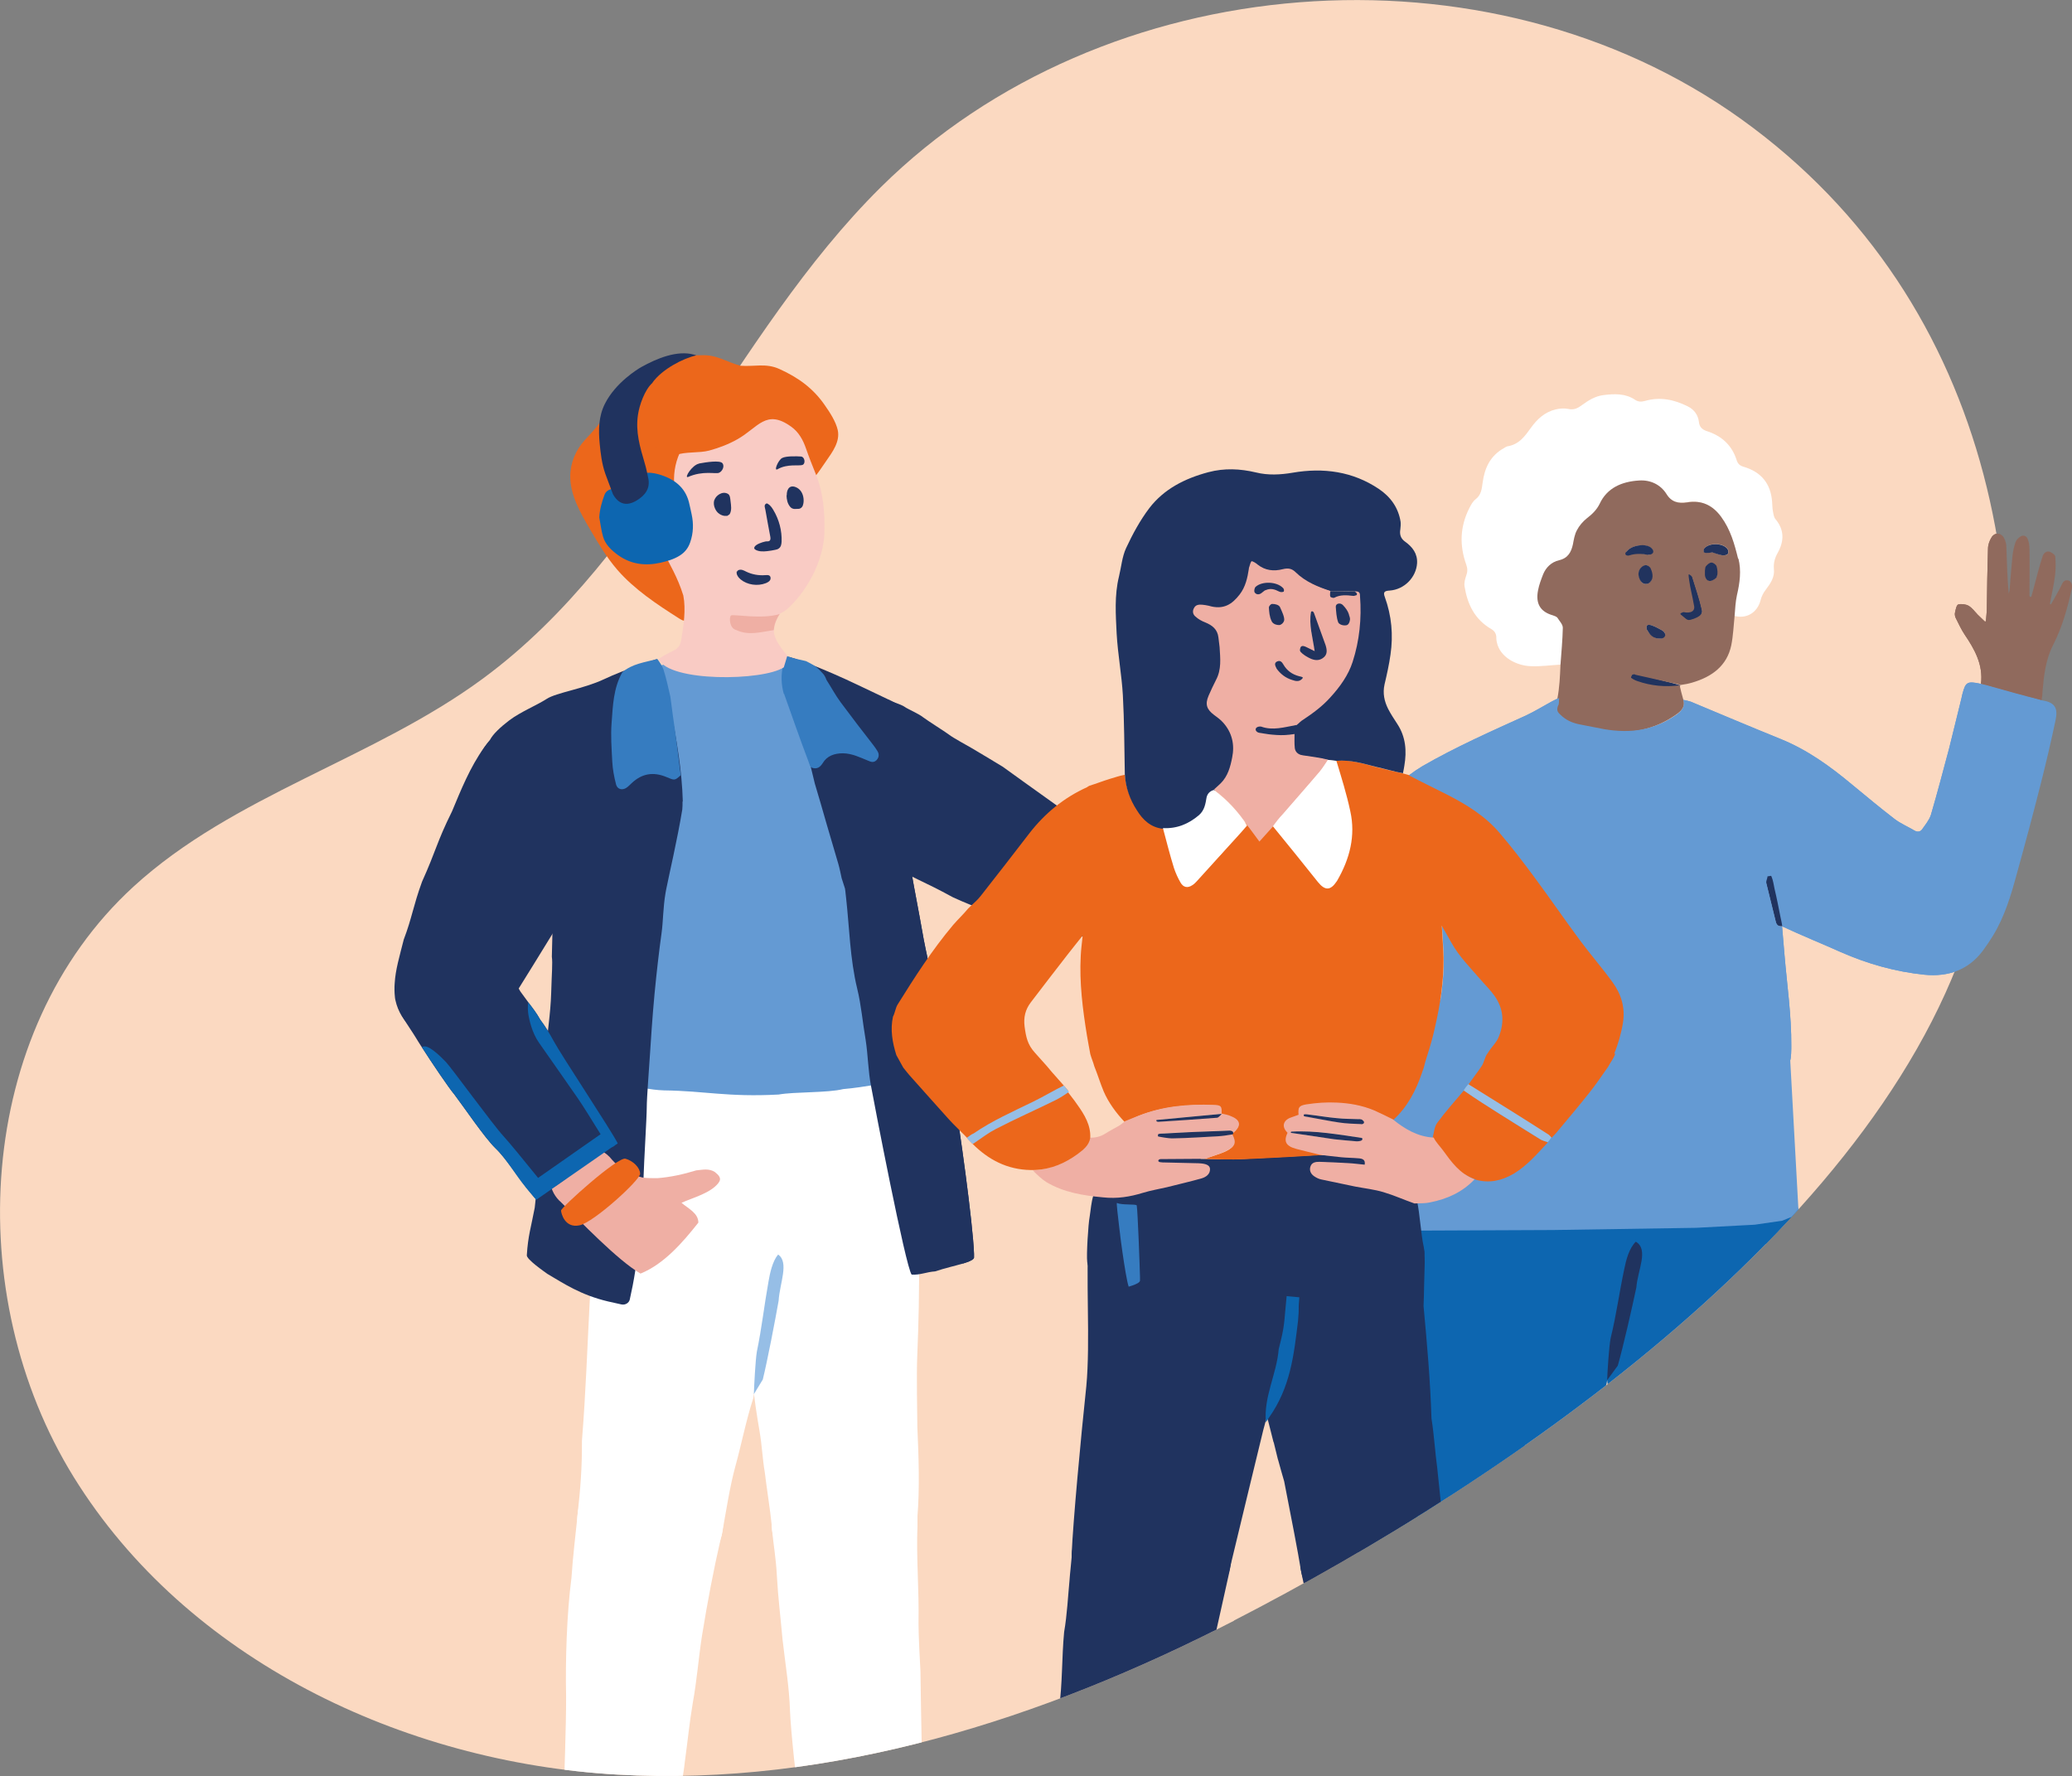 <?xml version="1.0" encoding="UTF-8"?><svg id="a" xmlns="http://www.w3.org/2000/svg" width="159.8" height="136.98" xmlns:xlink="http://www.w3.org/1999/xlink" viewBox="0 0 159.8 136.98"><rect x="0" y="0" width="159.8" height="136.98" fill="#808080" stroke="none"/><defs><style>.c{fill:#367cc0;}.d{fill:#21335e;}.e{fill:#906a5d;}.f{fill:#fff;}.g{fill:#649ad3;}.h{fill:#96bee6;}.i{fill:none;}.j{fill:#ec671b;}.k{fill:#fbd9c1;}.l{fill:#0e66af;}.m{clip-path:url(#b);}.n{fill:#f9cbc4;}.o{fill:#efafa4;}.p{fill:#20335f;}.q{fill:#0d66b0;}</style><clipPath id="b"><path class="i" d="M95.18,125c-14.71,7.57-31.08,12.82-47.6,11.87-16.52-.95-33.18-8.87-41.89-22.94s-7.6-34.36,4.6-45.54c7.73-7.08,18.51-9.83,26.95-16.05,13.15-9.68,19.1-26.42,30.7-37.91,17.15-16.97,46.79-19.3,66.38-5.22,19.66,14.14,24.04,38.61,18.11,60.75-6.43,24.01-36.21,44.2-57.26,55.03h0Z"/></clipPath></defs><path class="k" d="M95.18,125c-14.71,7.57-31.08,12.82-47.6,11.87-16.52-.95-33.18-8.87-41.89-22.94-8.71-14.07-7.6-34.36,4.6-45.54,7.73-7.08,18.51-9.83,26.95-16.05,13.15-9.68,19.1-26.42,30.7-37.91,17.15-16.97,46.79-19.3,66.38-5.22,19.66,14.14,24.04,38.61,18.11,60.75-6.43,24.01-36.21,44.2-57.26,55.03h0Z"/><g class="m"><path class="p" d="M68.02,53.89c.25.05.48.12.71.2.08.03.15.06.23.08.38.13.7.26.83.36.2.15,1.07.52,1.4.79.34.26,1.83,1.2,2.07,1.39s1.37.81,1.75,1.03,2.33,1.4,2.33,1.4c1.25.92,6.77,4.82,7.77,5.62.03.02.06.04.08.06.01,0,.02,0,.03.01h0c1.37.94,2.08,2.59,1.68,4.24-.44,1.82-2.09,3.08-3.97,3.22-.08,0-.16.01-.24,0-.41,0-.8-.05-1.18-.12-1.09-.19-2.13-.61-3.47-1.08-1.67-.79-2.62-1-4.54-1.88-2.41-1.32-3.05-1.43-5.44-2.84-1.66-.85-3.42-1.72-4.9-2.93-.06-.05-.12-.1-.17-.15-.35-.31-.69-.66-.99-1.02,0,0,0-.01-.01-.02-.89-1.21-1.25-2.74-.88-4.28.71-2.91,3.8-4.73,6.91-4.07h0Z"/><path class="j" d="M66.83,58.79s.03,0,.05.01h.02c.18.07.29.25.24.44-.05.21-.27.33-.49.29-.07-.01-.13-.04-.17-.08-.03-.02-.05-.05-.07-.07h0c-.06-.09-.09-.19-.06-.3.05-.21.27-.33.49-.29h-.01Z"/><path class="g" d="M70.31,80.39c.05.53.08,1.07.09,1.52-.02,2.69-1.06,5.16-2.77,7.08-2.2,2.48-5.52,4.06-9.24,4.07-3.4,0-6.47-1.32-8.65-3.44-1.52-1.47-2.61-3.33-3.09-5.4v-.02c-.06-.44-.15-.94-.23-1.44-.17-1.09-.35-2.18-.46-2.71-.26-1.34-.38-3.15-.53-3.96s-.21-2.49-.3-3.78c-.12-1.59-.05-2.29-.15-3.39l-.26-1.67c-.49-.95-.5-1.63-1.29-1.76-.76-.13-1.39-.24-1.96-.34-.16-.03-.3-.05-.4-.07-.04-.01-.07-.02-.1-.02h-.02c-2.29-.55-3.98-2.5-3.98-4.81,0-1.28.51-2.44,1.35-3.33h0s1.2-1.03,1.81-1.43c.71-.46,2.68-1.49,3.43-1.84.43-.2,8.36-2.6,8.45-2.66,0,0,10.72.43,11.88,1.01,1.25.61,4.17,1.92,5.31,2.78.04.03.07.05.11.08,1.29.93,2.12,2.39,2.12,4.04,0,1.75-.93,3.29-2.36,4.22-.75.48-1.04.8-.83,1.97.13.72.11,1.58.19,1.89.22.85.49,2.97.68,3.64s.64,4.38.68,5.02.15,2.33.34,3.33c.07.37.12.89.16,1.44v.02l.02-.04Z"/><ellipse class="i" cx="58.35" cy="81.8" rx=".41" ry=".39"/><path class="f" d="M70.95,95.68c0,.57-.46,1.05-1.06,1.13-.25.03-.59.07-1.12.11-.69.05-1.52-.09-2.41-.03-.73.05-1.92-.21-2.74-.16-1.42.1-2.57.04-4.1.13-.71.04-2.07-.04-2.77,0-1.1.06-2.35.09-3.37.13-1.36.06-2.28-.05-3.34-.03-1.62.03-2.59-.1-3-.21-.51-.14-1.12-.7-1.08-1.38.3-4.74.24-11.51.28-12.33.94,0,2.72.99,4.98,1.06,3.17.04,4.87.53,8.83.32,1.22-.22,3.77-.12,4.98-.42,1.66-.14,3.4-.53,5.21-.74.23,1.27.39,2.72.53,4,.14.7.12,2.58.15,4.04,0,1.45.05,2.62.02,4.38h0Z"/><path class="f" d="M70.74,104.65c-.06,1.34,0,4.44.01,5.45.1,2.19.19,4.72,0,6.95,0,.08,0,.16-.01.25v.3c-.16,2.77-2.61,4.98-5.61,4.99-2.87,0-5.24-2-5.59-4.6v-.05c-.01-.09-.02-.19-.03-.3v-.07c-.09-.96-.42-3.07-.52-3.97-.19-1.1-.22-2.12-.41-3.21-.14-.83-.48-2.83-.49-3.67,0,0-.26-2.47-.35-3.02-.09-.56-.46-2.91-.58-3.55-.14-.77-.27-2.74-.27-2.74h0c-.11-.5-.16-1.02-.14-1.55.12-3.66,3.37-6.54,7.27-6.43,3.89.11,6.96,3.14,6.87,6.78v.04c0,3.98-.03,5.33-.15,8.4h0Z"/><ellipse class="i" cx="63.79" cy="96.05" rx=".41" ry=".39"/><path class="f" d="M71.17,140.02c.01.64-.38.9-.71,1.03-.66.21-1.4.17-2.11.25-.94.09-1.87.22-2.76.43-.56.17-1.03.17-1.63.09-.19-.04-.42-.04-.61-.09-.43.04-.86.06-1.17,0-.07,0-.12-.06-.14-.11-.32-.76-.23-1.58-.36-2.38-.23-1.4-.7-5.84-.75-7.25-.06-1.88-.35-3.54-.58-5.56-.14-1.62-.34-3.17-.43-4.83-.09-1.62-.25-2.25-.38-3.65v-.05c-.01-.09-.02-.19-.03-.3v-.19c-.04-2.31,1.46-4.42,3.81-5.12,3.88-1.15,7.45,1.55,7.44,5.02v.3c-.1,2.71.13,4.84.08,7.63,0,.83.1,2.84.15,3.68.04,3.33.14,7.71.21,11.1h-.03Z"/><ellipse class="f" cx="65.1" cy="117.29" rx=".41" ry=".39"/><path class="f" d="M60.01,96.76h.02s-.73,4.05-1.39,7.61c-.24,1.33-.54,3.46-.54,3.46-.56,1.71-.91,3.55-1.39,5.28-.43,1.58-.72,3.51-.99,4.99-.03.19-.08.38-.13.56-.64,2.25-2.83,3.9-5.44,3.9-3.11,0-5.63-2.36-5.63-5.27,0-.18,0-.36.03-.54.2-1.78.35-3.56.33-5.61.3-3.75.41-7.11.6-10.75l.29-3.86.15-1.11c.35-3.39,3.38-6.02,7.05-6.02,3.91,0,7.07,2.97,7.07,6.63,0,.24-.01.48-.04.72h.01Z"/><ellipse class="i" cx="52.98" cy="96.05" rx=".41" ry=".39"/><path class="h" d="M58.14,107.54c.02-.66.12-2.62.23-3.28.38-1.83.57-3.59.9-5.42.11-.65.31-1.57.74-2.08.87.6.12,2.22.04,3.57-.28,1.57-.85,4.55-1.22,6.07l-.69,1.13h0Z"/><path class="f" d="M55.78,117.28c0,.27-.02.54-.06.81-.03.19-.07.38-.13.57-.59,2.56-1.02,4.88-1.45,7.5-.27,1.75-.39,3.43-.71,5.18-.27,1.62-.39,2.93-.62,4.6-.09.92-.48,2.98-.66,3.89-.09.48-.14,1.33-.37,1.77-.23.35-1.15.26-1.53.35-1.73.18-3.32-.25-5-.2-.47-.09-1.45-.16-1.68-.6-.19-.44-.05-1.48-.1-1.96.04-2.46.2-5.91.19-8.36-.06-2.76.05-6.35.41-9.1.12-1.77.32-3.36.48-4.93.27-2.66,2.66-4.75,5.58-4.76,3.11,0,5.64,2.34,5.65,5.26v-.02Z"/><ellipse class="i" cx="50.16" cy="117.32" rx=".41" ry=".39"/><path class="p" d="M52.64,61.82c0,.21,0,.42-.02.62h0c-.39,2.37-1.03,5.07-1.24,6.15-.02.11-.04.2-.05.27-.2,1.18-.18,2.2-.31,3.12-.19,1.37-.38,3-.54,4.68-.17,1.8-.3,3.84-.34,4.49-.07,1.13-.26,3.52-.26,4.27s-.21,4.1-.25,5.45c-.05,1.88-.43,5.04-.43,5.04,0,1.11-.33,3.01-.63,4.32-.06.27-.35.44-.64.38l-1.03-.23c-2.12-.5-3.43-1.39-4.69-2.13-.23-.17-1.63-1.13-1.58-1.44.09-1.49.33-2.17.61-3.66l.22-2.07s.16-3.18.16-4.61c0-1.5.44-3.98.5-5.36s.34-2.81.39-4.56c.04-1.49.12-2.25.05-2.76,0-.1.05-1.97.05-2.07l.22-2.07s-.17-1.77-.17-2.07c0-.9.33-1.73-.36-1.73h0c-3.19,0-5.77-2.41-5.78-5.4,0-.24.02-.47.05-.69,0-.08.02-.15.03-.22.16-.93.58-1.77,1.19-2.47.2-.42.8-.99,1.5-1.52.85-.64,2.14-1.17,2.88-1.65s2.85-.77,4.43-1.52c1.58-.75,4.05-1.54,4.05-1.54l.17.31.04.11c.32,1.1-.05.96.32,2.02.19.48.38,1.01.57,1.49.43,2.36.85,4.68.91,7.05h-.02Z"/><path class="o" d="M55.41,91.24c-.61.79-1.96,1.13-2.85,1.53.51.44,1.3.79,1.3,1.53-1.18,1.49-2.63,3.19-4.46,3.93-1.78-1.03-4.66-4.06-6.18-5.55-.04-.03-.07-.06-.1-.09-.43-.44-.7-1.03-.7-1.68,0-1.37,1.19-2.48,2.65-2.48.89,0,1.67.41,2.15,1.04l.05.05c.75.86,2.16,1.3,2.35,1.31.33.04.7.04,1.08.04,1.03-.08,2.01-.3,2.99-.6.47-.04.98-.18,1.45.13.27.22.56.48.27.83h0Z"/><path class="j" d="M42.68,60.35v.07c0,.18-.14.35-.34.38-.22.04-.43-.1-.47-.31,0-.06,0-.13,0-.18,0-.03.03-.06.04-.09h0c.06-.09.16-.15.27-.17.22-.04.43.1.47.31h.02Z"/><path class="q" d="M69.91,54.69s-.05-.03-.08-.05c.04.02.06.03.07.04,0,0,0,.01,0,.01h.01Z"/><path class="p" d="M48.04,60.95c-.02.23-.06.46-.12.68-.02.08-.04.15-.06.22-.09.37-.19.69-.27.81-.13.2-.42,1.06-.65,1.41-.24.35-1.04,1.86-1.21,2.11s-.68,1.38-.86,1.76c-.18.38-1.18,2.34-1.18,2.34-.81,1.28-4.23,6.91-4.95,7.94,0,.03-.04.06-.06.08v.03h0c-.82,1.4-2.47,2.27-4.27,2.11-1.98-.18-3.53-1.55-3.91-3.28-.02-.07-.03-.15-.04-.22-.04-.38-.05-.75-.02-1.11.06-1.04.37-2.06.7-3.37.63-1.65.72-2.57,1.41-4.46,1.09-2.41,1.12-3.02,2.31-5.42.69-1.65,1.38-3.39,2.48-4.93.05-.06.09-.12.14-.18.28-.37.61-.72.95-1.05,0,0,0,0,.02-.01,1.16-.98,2.74-1.52,4.42-1.37,3.17.28,5.49,2.92,5.19,5.9h-.02Z"/><path class="p" d="M75.12,97s-.02.07-.06.1c-.12.13-.42.24-.81.36-.58.17-1.38.35-2.13.6-.65.04-1.15.29-1.81.25-.47-.61-2.9-13.26-3.13-14.53-.23-1.18-.23-2.36-.42-3.59-.23-1.32-.33-2.63-.65-3.94-.56-2.31-.6-4.71-.86-7.03-.01-.09-.02-.17-.03-.26-.01-.14-.03-.28-.05-.42,0,0-.1-.3-.26-.81-.08-.36-.15-.73-.25-1.08-.3-1.03-.61-2.07-.91-3.1-.3-1.05-.6-2.09-.91-3.12-.33-1.44-.73-2.87-1.17-4.27-.1-.36-.22-.71-.33-1.07-.09-.26-.14-.53-.23-.75-.4-1.14-.54-2.35-.35-3.41l.03-.12.04-.15c1.12.31,2.37.85,3.47,1.32,1.02.43,3.15,1.47,4.09,1.91.32.14.79.39,1.13.58.12.06.22.12.29.15.01.01.03.02.04.02.03.02.05.03.08.05,1.28.78,2.22,2.04,2.51,3.57.05.23.07.46.09.69v.22c.02,1.84-.97,3.53-2.56,4.52-.16.1.12.59,0,1.38h0l.31,2.13c.29,1.67.51,2.7.96,5.25,0,.04.3,1.47.31,1.51.51,3.44,1.26,6.27,2.01,10.42.4,2.26,1.48,9.95,1.56,12.32v.3Z"/><path class="p" d="M75.12,97s-.02.07-.06.1c-.12.13-.42.24-.81.36-.26-.69-.44-2.32-.63-3.75-.23-1.75-.85-7.67-1.53-11.16-.68-3.51-1.88-8.87-2.01-9.89-.17-1.38-.96-4.8-.85-5.83.1-.93.33-1.56.74-1.75h0l.31,2.13c.29,1.67.51,2.7.96,5.25,0,.04.3,1.47.31,1.51.51,3.44,1.26,6.27,2.01,10.42.4,2.26,1.48,9.95,1.56,12.32v.3h0Z"/><path class="p" d="M42.67,80.23c-.3-.56-.63-1.09-1-1.58-.29-.52-.57-.88-.93-1.35h0c-.18-.24-.37-.5-.6-.82-.24-.44-1.09-1.76-1.28-2.03-.03-.04-.04-.08-.07-.12,0-.01,0-.02-.02-.04-.14-.23-.29-.45-.47-.65-.79-.91-1.97-1.48-3.31-1.52-2.42-.04-4.42,1.73-4.52,3.98v.08c0,.26,0,.52.06.77.02.08.03.17.06.25,0,.02,0,.04,0,.06,0,.05.03.1.04.15,0,0,0,.02,0,.04.09.32.24.64.41.96.35.61.78,1.2,1.09,1.72.06.1.16.27.3.48.03.04.06.09.09.14.72,1.13,2.11,3.19,2.51,3.65.68.89,2.34,3.35,3.17,4.15.82.76,2.07,2.71,2.8,3.55.1.11.19.22.28.33.16-.16.35-.3.59-.42.03-.02.05-.03.08-.05h0s.08-.04.13-.05c.92-.45,1.65-1.08,2.46-1.69.9-.67,1.87-1.23,2.76-1.91.1-.08.2-.14.31-.2-.62-1.18-4.32-6.73-4.96-7.91v.03Z"/><ellipse class="i" cx="34.89" cy="76.28" rx=".5" ry=".47"/><ellipse class="i" cx="82.54" cy="68.09" rx=".5" ry=".47"/><path class="c" d="M50.7,50.83c.2.28.39.55.48.84.21.66.35,1.34.52,2.06.12.95.25,1.87.38,2.77.15,1.1.29,2.21.42,3.29-.47.44-.48.4-1.11.14-1.01-.42-1.88-.27-2.67.47-.1.09-.2.2-.3.28-.36.32-.8.24-.91-.19-.15-.58-.26-1.17-.29-1.75-.05-1.01-.13-1.99-.05-3,.1-1.31.13-2.64.82-3.88.75-.67,1.77-.78,2.7-1.03h.01Z"/><path class="c" d="M60.45,53.52c-.21-.75-.23-1.49-.04-2.26.05-.23.14-.44.23-.68.68.26,1.16.31,1.52.41.92.45.96.61,1.33.99.08.09.18.26.25.46.38.59.69,1.18,1.09,1.72.83,1.12,1.69,2.24,2.54,3.33.11.14.22.31.32.47.13.24.1.47-.1.68-.2.19-.4.14-.64.03-.62-.25-1.23-.56-1.94-.57-.66,0-1.23.2-1.56.76-.19.29-.42.52-.9.33-.12-.18-.15-.35-.22-.52-.65-1.71-1.25-3.45-1.86-5.16h-.02Z"/><path class="q" d="M47.65,88.2c-.54-1.07-4.34-6.77-4.98-7.96-.3-.56-.63-1.09-1-1.58-.29-.52-.57-.88-.93-1.35-.05.26-.03.73.02,1,.07.36.26,1.34.82,2.13.56.8,2.3,3.28,2.97,4.25.44.63,1.15,1.8,1.77,2.79l-4.82,3.37c-1.1-1.36-2.26-2.78-2.67-3.22-.81-.87-4.03-5.3-4.44-5.72-.4-.41-1.44-1.48-1.85-1.14.72,1.13,2.11,3.19,2.51,3.65.68.89,2.34,3.35,3.17,4.15.77.72,1.58,2.1,2.29,2.96h0l.02.03s.07.08.1.12h0l.72.86.55-.38h0l5.11-3.55h0c.1-.08.21-.14.33-.2.09-.08.19-.15.29-.21,0,0,0-.01-.01-.02l.03.02Z"/><path class="j" d="M44.69,94.51c1.11-.23,4.69-3.51,4.68-3.98s-.53-.99-1.13-1.16-4.98,3.77-4.97,4,.3,1.37,1.41,1.14h0Z"/><ellipse class="j" cx="124.19" cy="80.93" rx=".49" ry=".39"/><path class="q" d="M138.94,94.67c0,.56-.45,1.06-1.15,1.14-.29.03-.7.07-1.32.11-.81.05-1.79-.09-2.83-.03-.86.05-2.26-.21-3.23-.16-1.67.09-3.03.04-4.83.13-.83.04-2.44-.04-3.27,0-1.29.06-2.76.09-3.97.13-1.6.06-2.68-.05-3.93-.03-1.9.03-3.05-.1-3.53-.21-.6-.14-1.32-.69-1.27-1.37.35-4.7,2.92-15.99,2.96-16.46.89,0,2.57.56,4.72.6,3,.02,4.45.21,8.2.09,1.15-.12,3.57-.07,4.72-.24,1.57-.08,2.31-.76,4.02-.88.22.72,2.16,8,2.32,9.26.17.7.67,2.02.92,3.45.22,1.42,1.49,2.71,1.46,4.46h0Z"/><path class="q" d="M138.78,103.58c-.07,1.33,0,4.4,0,5.4.12,2.17.22,4.68,0,6.9,0,.08,0,.16,0,.24v.29c-.19,2.75-3.07,4.94-6.61,4.94s-6.18-1.99-6.59-4.56v-.05c0-.09-.02-.19-.04-.29v-.07c-.11-.95-.5-3.04-.61-3.93-.22-1.09-.26-2.1-.48-3.18-.17-.83-.57-2.81-.57-3.63,0,0-.31-2.44-.41-2.99-.1-.55-.54-2.88-.68-3.52-.17-.76-.32-2.72-.32-2.72h0c-.13-.49-.19-1.01-.17-1.54.14-3.63,3.97-6.48,8.57-6.38,4.58.11,8.2,3.12,8.09,6.73v.04c0,3.95-.04,5.28-.17,8.32h0Z"/><path class="i" d="M130.17,94.89c-.11.19,0,.42.24.51.24.09.53,0,.65-.19.11-.19,0-.42-.24-.51-.24-.09-.53,0-.65.19Z"/><path class="q" d="M137.57,139.49c-.06.63-.44.89-.82,1.03-.77.22-5.13-.37-5.97-.4-1.1-.06-3.17-.02-3.88-.08-.22-.04-1.81-.22-2.02-.3-.51-.03-4.03-.22-4.36-.35-.07-.03-.12-.08-.12-.14-.11-.81.26-1.57.38-2.37.2-1.4,1.15-5.76,1.55-7.11.56-1.81.78-3.47,1.19-5.46.38-1.58.67-3.11,1.12-4.73.44-1.57.76-2.3.9-3.68v-.05c0-.09.02-.19.03-.29v-.07s0-.08.02-.12c.45-2.27,2.64-4.09,5.52-4.4,4.75-.5,7.74-1.3,7.78,2.14v.29c-.08,2.69-.28,13.29-.35,14.12-.46,3.28-.66,8.61-.99,11.97h.02Z"/><path class="i" d="M131.7,115.95c-.11.19,0,.42.23.51.24.09.53,0,.65-.18.11-.19,0-.42-.23-.51-.24-.09-.53,0-.65.18Z"/><path class="q" d="M126.15,95.76h.02s-.86,4.02-1.64,7.55c-.28,1.31-.63,3.43-.63,3.43-.66,1.7-1.07,3.52-1.63,5.23-.51,1.57-.85,3.48-1.16,4.94-.03.18-.09.37-.15.56-.76,2.23-3.33,3.87-6.4,3.87-3.66,0-6.63-2.34-6.63-5.23,0-.18-2.55-.41-2.53-.58.23-1.77-.02-3.56.39-5.56,1.14-3.62,3.79-15.54,3.79-15.54.42-3.36,3.98-5.97,8.31-5.97,4.6,0,8.33,2.94,8.33,6.57,0,.24,0,.48-.05.71l-.02.02Z"/><path class="q" d="M117.43,94.89c-.11.19,0,.42.23.51.24.09.53,0,.65-.19.11-.19,0-.42-.23-.51-.24-.09-.53,0-.65.19Z"/><path class="p" d="M123.95,106.45c.02-.65.14-2.6.27-3.25.45-1.82.67-3.56,1.06-5.37.13-.65.36-1.55.88-2.06,1.02.6.14,2.2.04,3.54-.33,1.56-1,4.51-1.43,6.02l-.82,1.12Z"/><path class="q" d="M121.15,115.72c.03.27.03.54,0,.8-.02.19-.05.38-.1.57-.46,2.57-.75,4.9-1.01,7.52-.16,1.75-.14,3.42-.36,5.17-.17,1.62-.19,2.93-.3,4.59-.02.92-.29,2.98-.42,3.89-.06.48-.04,1.32-.27,1.77-.24.36-1.33.34-1.76.45-2.02.3-3.92-.02-5.89.14-.56-.05-5.62,0-6.02-.36-.34-.38-1.01-5.8-1.1-6.27-.13-2.43,0-6.21.22-8.63.19-2.73.6-6.57,1.2-9.28.25-1.75.11-1.82.16-3.39.08-2.65,5.11-1.57,8.53-1.78,3.65-.22,6.84,1.93,7.13,4.81h-.01Z"/><ellipse class="i" cx="114.55" cy="116.14" rx=".49" ry=".39"/><ellipse class="i" cx="98.64" cy="75.45" rx=".59" ry=".47"/><ellipse class="i" cx="141.2" cy="74.06" rx=".59" ry=".47"/><polygon class="g" points="138.07 81.79 138.72 93.63 137.46 94.15 135.33 94.46 130.81 94.7 119.79 94.87 108.25 94.92 107.05 94.51 107.1 80.56 108.85 77.03 113.94 77.33 131.56 76.36 138.07 81.79"/><path class="g" d="M124.49,81.29c.31-.78.55-1.6.68-2.42.18-1.15-.13-2.19-.81-3.12-.79-1.09-1.68-2.11-2.49-3.2-1.2-1.62-2.34-3.28-3.54-4.9-.85-1.15-1.73-2.3-2.67-3.4-1.09-1.29-2.54-2.19-4.07-2.97-.96-.49-1.95-.96-2.93-1.48.33-.25.68-.49,1.03-.7,2.56-1.48,5.3-2.69,8.01-3.92.66-.31,1.29-.7,1.93-1.05.13-.06.46-.25.61-.29,0,.18,0,.53-.07.57-.13.35-.07.49.18.72.42.41.88.62,1.47.74.63.12,1.27.25,1.9.37,2.06.35,3.89.08,5.58-1.11.42-.29.68-.64.53-1.15.2.04.39.08.57.14,2.3.96,4.59,1.93,6.91,2.87,2.08.84,3.83,2.11,5.51,3.51,1.09.9,2.17,1.8,3.3,2.67.46.35,1.03.59,1.55.9.22.12.42.08.55-.08.26-.37.57-.74.7-1.15.5-1.7.94-3.4,1.4-5.11.33-1.29.63-2.6.96-3.9.02-.1.04-.21.07-.31.24-.92.37-1,1.4-.78.22.04.37.08.53.12,1.38.37,2.78.74,4.16,1.13.04.02.07.04.11.04,1.01.16,1.16.68.98,1.52-.35,1.66-.74,3.32-1.16,4.98-.59,2.32-1.2,4.61-1.84,6.91-.44,1.62-.92,3.24-1.82,4.72-.24.39-.5.78-.79,1.17-1.09,1.46-2.63,2.03-4.49,1.85-2.25-.23-4.4-.84-6.45-1.74-1.47-.66-3.04-1.29-4.53-1.99-.02-.25-.09-.49-.13-.7-.15-.76-.28-1.44-.46-2.19-.07-.33-.11-.66-.24-.96-.02-.08-.11-.04-.2-.02s-.11-.02-.11.06c-.02.16-.11.31-.09.45.24,1,.5,2.01.74,3.01.07.25.2.37.48.35.07.7.11,1.44.18,2.13.2,2.38.55,4.74.53,7.12,0,.18,0,.93-.1,1.13-4.53-.02-9.09-.56-13.55-.56v.02Z"/><path class="f" d="M120.36,51.26c-.77.04-1.55.16-2.32.12-1.07-.04-2.36-.68-2.6-1.85-.02-.1-.04-.21-.04-.31.02-.29-.11-.53-.35-.68-1.33-.76-1.88-1.95-2.1-3.32-.04-.27.04-.57.13-.82.11-.31.11-.55,0-.86-.53-1.48-.48-2.93.24-4.35.13-.25.26-.51.48-.68.46-.35.48-.84.55-1.31.15-1.09.57-2.05,1.66-2.65.07-.04.15-.1.22-.12.94-.14,1.38-.8,1.86-1.46.46-.64,1.05-1.19,1.88-1.39.31-.08.68-.1.98-.04.44.1.74-.06,1.05-.29.5-.37,1.03-.7,1.68-.78.83-.1,1.68-.14,2.43.37.24.16.48.16.77.08,1.16-.33,2.25-.1,3.3.43.5.25.79.68.85,1.21.04.35.22.55.57.68,1.2.37,1.99,1.13,2.34,2.26.09.27.24.41.5.49,1.42.41,2.12,1.33,2.23,2.69.02.27.02.53.07.78.04.21.07.45.2.59.68.82.66,1.68.18,2.56-.24.41-.35.82-.31,1.27.07.62-.24,1.09-.61,1.58-.2.25-.35.55-.42.84-.24.94-1.09,1.48-2.06,1.19.02-.55.07-1.09.18-1.58.22-.94.35-1.89.11-2.83-.28-1.13-.61-2.26-1.31-3.24-.63-.86-1.47-1.29-2.63-1.11-.66.12-1.2-.02-1.58-.64-.46-.74-1.4-.76-2.28-.7-1.33.08-1.58.76-2.14,2.01-.22.47-.83.53-1.25.84-.33.25.7.29.53.64-.18.33-.46.96-.53,1.33-.13.59-1.71,1.31-2.43,1.48-.59.14-.92.23-1.14.76-.18.39.48.66.42,1.07-.22,1.11-.39.74.48,1,.13.04.96.53,1.03.64.18.25.15,1.23.13,1.5.02.98-.9,1.64-.96,2.58v.02Z"/><path class="e" d="M157.42,53.99c-1.4-.35-2.78-.74-4.16-1.13-.15-.04-.31-.08-.48-.12.18-1.46-.48-2.65-1.27-3.81-.26-.39-.46-.84-.68-1.27-.07-.14-.09-.33-.04-.47.04-.21.11-.53.24-.57.24-.06.57-.02.79.1.28.16.48.45.7.68.18.16.35.35.53.51.04.04.09.04.11-.02.02-.33.07-.64.07-.96.02-1.54.04-3.06.09-4.59,0-.31.11-.64.28-.9.24-.39.7-.37.94.02.13.23.2.49.2.76.04,1.19.07,2.38.18,3.57.02-.1.07-.23.07-.33.07-.86.13-1.72.22-2.6.04-.33.11-.68.22-1,.04-.16.18-.33.33-.43.24-.21.53-.12.63.16.09.23.13.49.13.74.02,1.21,0,2.44,0,3.65.04.06.09.08.15.02.18-.62.33-1.25.5-1.87.11-.41.24-.84.37-1.25.09-.23.28-.39.53-.33.18.06.44.25.44.39.04.47.04.98-.02,1.46-.09.72-.26,1.44-.39,2.15,0,.06.04.08.09.04.26-.47.55-.94.79-1.44.11-.23.2-.43.5-.39.24.04.37.31.31.62-.33,1.48-.72,2.93-1.42,4.31-.61,1.17-.74,2.42-.85,3.69,0,.21-.04.43-.07.64l-.03-.03Z"/><path class="g" d="M124.49,81.27c4.49-.02,11.99,0,13.04,0,.59,0,.54.17.54.52,0,.33-.28.49-.85.49h-13.21c.13-.33.33-.66.48-1h0Z"/><path class="d" d="M137.42,71.44c-.31.02-.42-.12-.48-.37-.24-1-.5-2.01-.74-3.01-.04-.14-.04-.33,0-.47.02-.1.11-.23.18-.25.09-.02.26.06.28.14.13.31.24.64.31.96.18.76.33,1.54.48,2.3.04.21.04.43.07.68,0,0-.07.02-.09.02h0Z"/><path class="p" d="M129.55,52.93c-1.14.14-2.21.04-3.26-.33-.18-.06-.33-.14-.48-.25-.07-.04-.09-.16-.07-.23s.13-.12.2-.14c.09-.02.2-.02.28,0,.74.18,1.49.39,2.25.57.39.1.72.18,1.14.31-.04.02-.04.04-.07.06h.01Z"/><path class="d" d="M129.79,47.08c.55.12.77-.02.66-.53-.13-.64-.24-1.29-.33-1.95-.02-.1-.02-.29.15-.35.09-.04.24.14.26.25.26.84.55,1.66.74,2.52.09.37-.22.7-.61.82-.37.12-.72.04-1.01-.21-.31-.25-.33-.55.13-.55h0Z"/><path class="e" d="M134.05,43.1c-.28-1.15-.59-2.26-1.31-3.24-.63-.86-1.47-1.31-2.63-1.11-.66.1-1.2-.02-1.58-.64-.46-.74-1.25-1.11-2.12-1.05-1.33.08-2.47.57-3.04,1.8-.22.45-.57.8-.98,1.11-.31.25-.59.57-.77.92-.18.33-.24.72-.31,1.09-.13.59-.37,1.07-1.07,1.23-.59.14-1.01.55-1.23,1.09-.15.39-.31.8-.39,1.23-.22,1.11.26,1.68,1.14,1.93.13.04.28.1.35.18.15.25.42.51.42.78-.02.94-.11,1.89-.18,2.85-.04.92-.07,1.72-.24,2.62-.02.18-.07.39-.11.53-.13.33,0,.57.24.82.44.41.96.64,1.53.76.63.12,1.27.21,1.9.31,2.06.35,3.94-.02,5.62-1.21.42-.29.7-.62.53-1.15-.11-.37-.2-.74-.28-1.09-1.12.14-2.21.04-3.26-.33-.18-.06-.33-.14-.48-.25-.04-.04.04-.14.07-.21.02-.06,0-.04.09-.06.09-.04.11.02.2.04.77.18,1.44.31,2.19.49.39.1.83.16,1.27.29.31-.04.61-.1.88-.18,1.55-.45,2.69-1.31,3.02-2.87.15-.74.18-1.52.26-2.3.04-.53.07-1.07.18-1.58.22-.94.35-1.89.11-2.83l-.02.03ZM127.34,40.15h0ZM125.67,42.76c-.07.02-.13.02-.22,0,.02-.08-.04-.12,0-.21.33-.47,1.33-.64,1.82-.33.28.18.26.41-.09.57-.55-.08-1.01-.25-1.51-.04h0ZM126.53,44.76c-.15-.29-.2-.59-.02-.88.09-.12.28-.27.44-.29.13-.02.2.23.26.35.15.39.33.7-.02,1.03-.35.14-.55.04-.66-.21h0ZM128.15,49.26c-.59.02-.9-.29-1.14-.7-.04-.08-.04-.27.02-.33.04-.06.24-.04.35,0,.28.1.55.25.81.39.33.21.31.45-.04.64h0ZM130.57,47.74c-.37.14-.42.1-.7-.14-.28-.25-.42-.25-.04-.39.59.12.94-.08.81-.55-.11-.66-.28-1.27-.37-1.93,0-.1-.07-.33-.02-.45.09.08.24.14.26.25.26.84.55,1.68.74,2.52.09.37-.28.55-.68.7h0ZM132.39,44.46c-.04.14-.31.31-.5.33-.26.02-.2-.23-.22-.47,0-.1.18-.18.18-.29l-.26.02c.02-.16.11-.21.18-.29.11-.12.07-.29.2-.29.13.02.24.1.26.23.07.27.26.51.18.76h-.02ZM133.27,42.73c-.07.08-.28.12-.42.1-.24-.04-.5-.14-.74-.23-.2.02-.33.04-.46.04-.09,0-.22-.04-.24-.08-.02-.06-.02-.21.04-.27.37-.45,1.44-.43,1.79.04.07.1.09.31.02.39h.01Z"/><path class="d" d="M131.49,44.01c.02-.14.02-.29.09-.35.11-.12.26-.27.42-.27.13,0,.35.16.39.29.07.25.11.55.02.8-.04.14-.33.31-.5.33-.26.02-.39-.21-.42-.45v-.35Z"/><path class="d" d="M132.06,42.61c-.15.02-.28.04-.42.04-.09,0-.24-.02-.24-.08-.02-.08-.02-.21.04-.27.37-.45,1.44-.43,1.79.04.07.1.09.31.02.39-.07.08-.28.12-.42.1-.26-.04-.5-.14-.79-.23h.02Z"/><path class="d" d="M128.15,49.26c-.72.02-.9-.31-1.14-.7-.04-.08-.04-.27.02-.33.07-.06.24-.04.35,0,.28.1.55.25.81.39.33.21.33.53-.04.64h0Z"/><path class="g" d="M110.09,81.33c.18-.68.39-1.37.57-2.07.42-1.8.72-3.61.68-5.45-.02-.8-.09-1.6-.13-2.42v-.02c.24.41.48.84.72,1.25.59,1.09,1.49,1.95,2.28,2.89.35.41.77.8,1.07,1.25.68.98.9,2.05.46,3.16-.2.47-.46.92-.77,1.37-1.64.02-3.28.04-4.88.04h0Z"/><path class="j" d="M113.81,90.98c-1.18-.45-2.12-1.15-2.82-2.11-.22-.31-.33-.7-.5-1.11.11-.43.13-.84.35-1.15.63-.86,1.36-1.68,2.06-2.5.94.62,1.86,1.23,2.8,1.83,1.01.64,2.03,1.29,3.06,1.91.18.12.42.16.61.27-.81.86-1.58,1.78-2.65,2.42-.92.53-1.86.74-2.91.45h0Z"/><path class="h" d="M119.37,88.09c-.22-.08-.46-.12-.63-.25-1.03-.64-2.03-1.27-3.06-1.91-.94-.59-1.86-1.17-2.8-1.83.11-.18.26-.37.39-.51,1.16.72,2.32,1.46,3.48,2.17.92.57,1.82,1.15,2.71,1.72.07.04.13.14.2.23-.09.14-.18.25-.28.37h0Z"/><path class="g" d="M114.23,82.27c-1.47,0-2.95.04-4.42.02.09-.35.18-.66.28-.98,1.62-.02,3.26-.02,4.88-.02-.2.33-.48.66-.74.98Z"/><path class="l" d="M111.21,71.36l-.02-.02s.02,0,.02.02h0Z"/><path class="d" d="M127.16,44.99c-.31.12-.5.02-.66-.23-.15-.29-.2-.59-.02-.88.09-.14.28-.29.44-.29.13-.02.35.14.39.27.18.39.24.86-.15,1.13Z"/><path class="d" d="M127.14,42.8c-.53-.1-1.01-.12-1.49.04-.07.02-.2.02-.26-.04-.09-.12,0-.21.07-.27.33-.45,1.33-.64,1.82-.33.28.18.37.55-.13.59h-.01Z"/><path class="p" d="M92.61,89.38c1.01.02,2.01.06,2.99.02,2.01-.09,4.02-.21,6.1-.32.64.06,1.28,0,1.85.06.46.04,1.44-.04,1.9,0,.3.02.11.56.05.96-.46-.04-1.07-.32-1.51-.34-.78-.04-1.55-.09-2.33-.11-.3,0-.18.21-.3.54s-.05.32.23.51c.16.11.23.17.43.21.91.21,1.81.39,2.72.56.75.15,1.58-.15,2.31.06.85.26,1.42.79,2.24,1.11.21.96.3,2.56.51,3.52.18.84-.03,1.08-.85,1.4-1.87.75-3.84,1.13-5.83,1.31-2.24.19-4.48.24-6.72.32-1.85.06-3.68-.19-5.51-.43-.87-.11-1.78-.13-2.65-.19-1.17-.09-2.33-.24-3.34-.86-.69-.43-.96.42-1.05-.38-.07-.54.08-2.94.19-3.5.09-.56.11-1.07.29-1.65,1.14.11,2.17-.26,3.22-.58.62-.19,1.05-.19,1.69-.34.94-.24,1.76-.17,2.67-.43.37-.11.53-.15.5-.6-.02-.28.07-.41-.53-.43-.89-.02-1.81-.04-2.7-.06-.11,0-.23,0-.34-.02-.07-.02-.37,0-.37-.09,0-.11.18-.51.27-.51,1.01-.02,1.87,0,2.88,0,.23-.06.73.26.96.24l.03.02Z"/><path class="p" d="M111.59,120.1c-.21-1.6-.57-5.26-.75-6.92-.08-.56-.13-1.13-.19-1.71-.07-.69-.14-1.38-.25-2.07-.09-2.92-.34-5.75-.61-8.66.02-.7.04-1.05.04-1.48.02-.93.03-1.21.05-1.88.06-2.32-1.43-4.39-3.71-5.6-1.29-.68-2.82-1.1-4.48-1.14-2.25-.05-4.31.61-5.84,1.71-.62.44-1.15.96-1.57,1.53-.68.92-1.08,1.99-1.11,3.13-.02.73.12,1.43.38,2.09h0s0,.01.01.03c.08.2.18.4.28.59.43.89,1.19,2.49,1.41,2.95.32.66.44,1.07.62,1.64s.68,1.78.81,2.17.85,2.07.94,2.39c.08.32.49,1.92.58,2.29,0,.03.02.06.04.11.09.38.18.76.28,1.14.02.08.04.17.07.25.15.53.29,1.06.45,1.59.51,2.58,1.12,5.77,1.26,6.68,0,.02.07.41.08.43.49,2.03,2.72,3.6,5.46,3.66,3.14.07,5.73-1.87,5.79-4.33,0-.14-.03-.56-.04-.61v.02Z"/><ellipse class="p" cx="101.51" cy="97.21" rx=".37" ry=".48" transform="translate(2.58 197.04) rotate(-89.02)"/><path class="p" d="M100.33,95.27c-.9-2.79-4.09-4.89-7.93-4.98-.44,0-.86,0-1.28.05-3.97.39-7.08,2.99-7.22,6.21v.23l-.02,1.01c0,.97,0,2.05.02,3.16.03,2.11.04,4.31-.12,5.97-.45,4.24-1.02,10.46-1.13,12.93,0,0,0,.12.01.32.1,2.56,2.73,4.65,6.02,4.72,2.97.06,5.48-1.52,6.12-3.7.04-.12.07-.23.08-.35.8-3.29,1.96-8.17,2.55-10.55,0,0,.16-.59.21-.78h0l.5-1.86,1.61-6.6.46-1.67.29-1.33.04-.17c.07-.86.05-1.72-.2-2.63v.02Z"/><path class="q" d="M100.21,100.06c-.11,1.28.01.55-.1,1.81-.32,2.63-.58,5.13-2.25,7.48l-.23.35c-.18-1.98.83-3.7.99-5.65.5-1.94.39-1.94.61-4.08.34.03.68.06.99.09h0Z"/><path class="p" d="M92.71,97.01c0,.05-.02.1-.04.14h0c-.08.13-.25.22-.44.22-.25,0-.46-.17-.47-.36h0v-.02h0c0-.2.22-.36.48-.36.22,0,.4.12.45.28.01.03.02.07.02.1Z"/><path class="p" d="M93.17,93.61s.03,1.11-1.31,2.83-2.75,2.71-2.7,2.89.22.23.51.1,1.06-.62,1.64-1.27c.58-.67,2.02-2.73,2.23-3.23.21-.5.37-1.12.37-1.12,0,0-.64-.35-.73-.19h-.01Z"/><path class="p" d="M115.52,145.27c-.45.17-.88.36-1.39.44-2.06-.11-4.09-.12-6.15-.11-.88-.07-2.09-.09-2.79-.55-.38-.54-.25-1.31-.31-1.91-.34-3.73-1.68-7.43-2.38-11.13-1.04-4.64-1.41-6-1.86-9.27-.05-.39-.08-.54-.2-1.1-.03-.16-.09-.44-.13-.64-.01-.07-.02-.15-.02-.23v-.32c.06-2.46,2.65-4.4,5.78-4.33,2.95.06,5.31,1.87,5.55,4.12.31,2.09.55,3.91.94,6.06.86,4.98,1.48,10.01,2.31,14.98-.03,1.37.07,2.68.66,3.98h-.01Z"/><ellipse class="p" cx="105.96" cy="120.6" rx=".37" ry=".48" transform="translate(-16.43 224.48) rotate(-89.02)"/><path class="p" d="M94.94,120.35c0,.22-.03.44-.08.65-.02.08-.04.17-.05.25-.39,1.81-1.01,4.49-1.38,6.19-.51,1.96-.84,3.93-.94,5.91-.36,3.09-.78,6.19-1.39,9.27-.24.88-.32,1.68-1.07,2.39-2.12-.16-4.23-.07-6.32-.32-.82-.13-2.14.04-2.55-.7-.25-1.26.07-2.68.16-3.96.15-2.72.22-5.47.35-8.19.28-1.98.21-3.98.4-5.97.23-1.32.3-2.81.42-4.04.02-.38.12-1.19.16-1.73v-.03c.01-.12.02-.24.03-.35v-.04c.31-2.48,3-4.38,6.23-4.31,3.4.07,6.11,2.3,6.04,4.96v.02Z"/><path class="p" d="M89.27,120.23v.07h0c-.05.17-.24.29-.47.29-.25,0-.46-.17-.47-.36v-.02h0v-.03h0c.02-.19.23-.34.48-.33.26,0,.47.18.47.38h-.01Z"/><path class="j" d="M124.03,82.27c-.48.68-.94,1.37-1.47,2.03-.83,1.05-1.68,2.05-2.54,3.08-.11.12-.22.25-.35.37-.09-.08-.13-.16-.22-.23-.9-.57-1.79-1.15-2.71-1.72-1.16-.72-2.32-1.44-3.48-2.17.24-.31.39-.55.61-.84.11-.14.24-.33.35-.49.26-.33.26-.76.53-1.09.28-.47.68-.8.85-1.27.44-1.11.35-2.15-.33-3.12-.31-.45-.72-.84-1.07-1.25-.81-.94-1.68-1.8-2.28-2.89-.24-.43-.48-.84-.72-1.27,0-.02-.02-.02-.02-.02,0,0,.02.02.02.06.04.82.11,1.62.13,2.42.02,1.85-.26,3.65-.68,5.45-.15.7-.35,1.37-.57,2.07-.11.33-.2.64-.28.98-.04.14-.11.27-.13.37-.46,1.35-1.12,2.65-2.23,3.65-.5-.23-.96-.49-1.47-.7-.9-.39-1.88-.55-2.87-.59-.79-.04-1.58.04-2.34.14-.59.1-.63.23-.59.8-.15.06-.33.14-.5.18-.59.16-.79.7-.2,1.25-.22.45-.26.72.04.92.18.12.59.06.79.12.59.14,1.23.43,1.77.57-1.95.12-4.24.25-6.17.33-.96.04-2.06,0-3-.02.53-.21,1.18-.37,1.64-.59.68-.33.77-.64.44-1.27.02-.04.04-.08.09-.12.63-.55.59-.96-.15-1.27-.22-.1-.48-.14-.72-.21v-.02c0-.53-.09-.64-.66-.66-1.97-.08-3.89.1-5.73.82-.35.14-.68.35-1.07.47-.66-.7-1.25-1.5-1.62-2.36-.26-.62-.46-1.29-.72-1.93-.09-.33-.22-.62-.31-.94-.09-.49-.18-.96-.26-1.44-.33-2.03-.59-4.08-.48-6.13.02-.49.09-.98.15-1.58-.42.53-.79.98-1.16,1.46-.96,1.23-1.9,2.46-2.84,3.69-.42.55-.57,1.15-.48,1.87.11.8.22,1.39.81,2.03.31.33.61.7.92,1.03.33.43,1.32,1.48,1.63,1.89-.83.41-1.73.8-2.56,1.17-1.62.72-3.15,1.44-4.64,2.4-.15.08-.18.18-.46.21-.28-.33-1.26-1.25-1.54-1.58-1.01-1.13-2.03-2.26-3.04-3.4-.15-.18-.31-.37-.48-.59-.2-.35-.35-.64-.53-.96-.31-.98-.48-1.97-.26-2.97.15-.27.2-.68.35-.92,1.33-2.13,2.65-4.2,4.29-6.15.37-.43.79-.82,1.16-1.27.33-.33.7-.62.96-.96,1.27-1.62,2.52-3.22,3.76-4.84,1.18-1.52,2.63-2.73,4.44-3.55.07-.06.13-.08.2-.12.53-.16,1.05-.37,1.58-.53.35-.1.77-.25,1.14-.31.09,1.03.39,1.76.92,2.6.46.72,1.16,1.33,2.1,1.48.28,1.05.63,1.07.94,2.09.11.39.2,1.44.39,1.8.22.39.02.41.42.16.11-.08.13-.49.24-.59.68-.74,1.79-.74,2.47-1.48.61-.7,1.18-1.7,1.82-2.38.33.41.72.84,1.03,1.27.37-.43.74-.7,1.12-1.07,1.16,1.41,2.49,2.11,3.65,3.51.55.68.7,1.54,1.16.82.02-.02.02-.04.04-.06.96-1.68,1.42-3.47,1.01-5.35-.28-1.31-.74-2.58-1.07-3.88,1.07-.1,2.06.18,3.02.45.7.18,1.42.35,2.14.51.13.04.61.16.79.23,1.01.51,2.25.8,3.22,1.27,1.53.78,3,1.74,4.09,3.03.94,1.11,1.86,2.15,2.71,3.32,1.2,1.62,2.63,3.4,3.83,5.02.81,1.09,1.64,2.13,2.43,3.22.68.92.77,2.13.61,3.28-.11.82-.94,1.5-1.27,2.3-.13.37-.37.64-.53.96"/><path class="p" d="M89.68,63.92c-.94-.1-1.55-.7-1.99-1.41-.55-.84-.88-1.76-.94-2.79-.04-2.05-.04-4.08-.15-6.09-.09-1.58-.39-3.16-.48-4.76-.07-1.46-.18-2.95.18-4.41.18-.74.24-1.52.55-2.19.5-1.07,1.07-2.13,1.79-3.08,1.12-1.46,2.71-2.28,4.55-2.77,1.25-.33,2.45-.27,3.68.02.92.23,1.88.18,2.82.02,2.38-.41,4.64-.1,6.65,1.25.92.62,1.51,1.46,1.68,2.54.02.18,0,.39-.02.57-.07.39.02.72.37.96.57.41.96.92.92,1.66-.07,1.09-.98,2.03-2.12,2.11-.42.02-.5.14-.37.49.53,1.46.66,2.93.44,4.45-.11.78-.28,1.54-.46,2.3-.15.68-.02,1.29.28,1.89.2.39.46.78.7,1.15.66,1,.74,2.09.55,3.22-.02.16-.07.39-.11.59-.72-.14-1.42-.35-2.14-.51-.96-.25-1.88-.53-2.98-.45-.26-.02-.53-.04-.74-.08-.68-.12-1.33-.23-1.99-.33-.33-.06-.53-.29-.57-.59-.04-.35-.02-.72-.02-1.11.04-.23.07-.43.13-.64.18-.14.33-.31.5-.41.77-.51,1.49-1.05,2.1-1.72.74-.82,1.4-1.72,1.73-2.75.55-1.64.7-3.34.57-5.06-.02-.21-.07-.39-.39-.37-.63,0-1.25-.02-1.86-.04-1.03-.31-1.95-.72-2.69-1.44-.31-.29-.59-.18-1.01-.08-.68.16-1.36-.08-1.93-.51-.13-.1-.11.1-.26.02-.07.18-.04.04-.11.23,0,.02-.04.33-.04.35-.11.72-.15,1.31-.61,1.91-.55.72-1.62,1.27-2.78.92-.15-.04-.33-.14-.5-.16-.26-.04.04-.06-.11.18-.13.27-.2.14,0,.31.22.18.42.1.68.21.57.23,1.51.37,1.58.98.02.25-.09.72-.09.96.04.86.74,1.89.33,2.71-.22.39.09.74-.09,1.15-.28.64-1.16.37-.59.8.24.18.02.51.22.74.7.78,1.71,2.07,1.51,3.06-.13.72-.63,2.09-1.18,2.65-.18.16-1.03.27-1.23.43-.33.1-.33.25-.39.53-.09.49-.39,1.19-.83,1.58-.63.66-1.62.9-2.71.82h-.03Z"/><path class="o" d="M93.09,89.36c-.22.02-.44.02-.63.02-.96,0-1.95.02-2.91.02-.07,0-.18,0-.22.12,0,.08.11.12.18.12.11.02.22.02.33.02.85.02,1.73.04,2.58.06.57.02.88.14.9.43.02.41-.31.64-.66.74-.88.25-1.77.45-2.67.68-.61.14-1.25.25-1.84.43-1.01.31-1.99.47-3.09.35-1.55-.14-3.04-.39-4.35-1.17-.37-.23-.74-.59-1.05-.9,1.27-.08,2.36-.55,3.3-1.27.44-.35.85-.7.96-1.27.5.04.94-.06,1.33-.31.33-.21.68-.39,1.03-.59.18-.1.33-.25.5-.37.35-.14.7-.29,1.07-.43,1.84-.72,3.76-.9,5.73-.82.63,0,.66.14.63.68-1.68.18-3.35.31-5.01.47v.1c.07.02.15.04.22.04,1.49-.1,2.89-.25,4.38-.37.13-.02.31-.14.44-.25.24.06.5.1.72.21.77.31.77.78.13,1.29-.11-.08-.15-.21-.24-.21-1.01.02-2.01.12-3.04.16-.63.02-1.29.02-1.93.06-.18,0-.35.04-.53.06v.18c.39.06.77.16,1.16.14,1.14-.04,2.3-.1,3.44-.16.37-.02.72-.1,1.09-.14.33.64.24.94-.44,1.27-.5.25-1.03.39-1.53.59l.02.02Z"/><path class="o" d="M109.11,92.83c-.83-.29-1.6-.64-2.41-.88-.7-.21-1.44-.29-2.17-.43-.88-.18-1.75-.37-2.63-.55-.2-.04-.39-.14-.55-.25-.26-.18-.39-.45-.28-.76s.39-.35.68-.35c.74.02,1.49.06,2.23.1.42.02.83.08,1.27.12.07-.39-.18-.47-.46-.49-.44-.04-.88-.04-1.31-.08-.55-.06-1.16-.12-1.75-.21-.61-.14-1.14-.29-1.73-.43-.2-.06-.42-.12-.59-.25-.31-.21-.33-.55-.11-1-.57-.57-.22-1.05.35-1.21.18-.06.33-.12.5-.18-.04-.55,0-.7.59-.8.77-.12,1.58-.18,2.34-.14.98.04,1.95.21,2.87.59.48.21.96.45,1.47.7.9.74,1.93,1.35,3.15,1.41.18.37.48.66.7.96.7.96,1.29,1.8,2.45,2.26-.92.98-2.1,1.52-3.44,1.78-.33.08-.74.06-1.18.08M102.94,87.87c.57.06,1.14.12,1.71.16.15,0,.28-.08.44-.14,0-.04-.02-.08-.02-.12-1.79-.27-3.59-.59-5.43-.49,0,.04,0,.08-.02.1,1.09.16,2.17.33,3.33.49M104.78,86.31c-.57-.02-1.12-.02-1.68-.08-.72-.06-1.42-.18-2.12-.27-.13-.02-.28.02-.42.02v.08c.11.02.2.06.31.08.81.14,1.62.31,2.43.43.55.08,1.12.08,1.66.12.09,0,.15-.06.24-.08-.04-.08-.07-.18-.11-.23-.07-.04-.15-.04-.31-.08h0Z"/><path class="o" d="M93.6,60.92c.18-.16.37-.35.55-.51.55-.55.74-1.27.88-1.99.2-.98,0-1.91-.7-2.69-.2-.23-.46-.41-.7-.59-.57-.43-.7-.82-.42-1.48.18-.41.37-.82.57-1.21.44-.82.33-1.68.28-2.54-.02-.25-.07-.49-.09-.74-.07-.62-.46-.94-1.03-1.17-.26-.1-.53-.25-.72-.43-.22-.16-.28-.43-.13-.68.13-.25.37-.27.63-.25.18.02.33.04.5.08,1.16.35,1.82-.14,2.38-.86.46-.59.61-1.29.72-2.01v-.04c.07-.18.09-.37.2-.53.15.02.35.16.48.27.57.45,1.23.53,1.93.35.42-.1.7-.06,1.01.25.74.72,1.68,1.11,2.69,1.44,0,.16-.07.33,0,.43.02.06.24-.06.31-.1.46-.25.77-.21,1.27-.14.09.02.22.02.31,0-.04-.08.02-.08-.02-.16.37-.04.39.16.39.37.13,1.72-.04,3.42-.57,5.06-.33,1.03-.98,1.93-1.73,2.75-.61.68-1.33,1.21-2.1,1.72-.18.1-.31.27-.5.41-.92.16-1.82.53-2.71.21-.09-.04-.24.06-.39.14.09.08.18.21.28.23.88.16,1.77.25,2.67.1,0,.37-.02.74.02,1.09.04.29.24.49.57.55.66.1,1.36.18,2.01.35-.2.33-.39.64-.63.9-.94,1.11-1.9,2.19-2.84,3.28-.26.31-.5.64-.77.94-.35.39-.7.78-1.07,1.19-.31-.43-.61-.82-.94-1.27-.72-1.07-1.51-1.93-2.52-2.69M100.47,50.28c.2.16.24.21.46.33.37.23.57.18.98-.1.37-.27.18-.51.07-.86-.26-.82-.39-1.39-.7-2.21-.02-.06-.02-.23-.07-.27-.04,0-.07.02-.11.02-.18,1,.18,2.13.33,3.2-.26-.12-.57-.27-.77-.37-.31-.14-.39-.18-.42.18M98.85,47.76c-.11-.33.02-.62-.15-.9-.09-.14-.37-.21-.59-.23-.09-.02-.07.27-.04.37.02.35-.04.51.11.82.09.16.15.1.37.16.11,0,.37.06.5-.12M103.88,47.41c-.13-.23-.11-.45-.31-.64-.2-.21-.44-.12-.44.12,0,.41.09.64.22,1,.04.12.24.33.44.31.11,0,.22-.31.28-.47.04-.1-.02-.23-.07-.41M97.54,45.28c.37-.16.68-.02,1.01.16.09.04.24.14.35.14-.02-.1,0-.12-.07-.18-.48-.49-1.4-.45-1.9,0-.09.08-.13.08-.09.18.09.18.11.06.31-.06.13-.06.28.1.44-.02M98.54,51.47c.31.41.61.68,1.12.84.26.08.55.31.81,0-.13-.06-.22-.12-.31-.14-.53-.14-.94-.25-1.2-.7-.11-.18-.11-.47-.37-.33-.22.1-.18.1-.04.33h-.01Z"/><path class="f" d="M98.17,63.73c.24-.33.48-.64.77-.94.94-1.09,1.9-2.17,2.84-3.28.22-.27.42-.59.63-.9.24.04.44.04.66.08.39,1.29.79,2.56,1.07,3.88.42,1.89-.04,3.67-1.01,5.35-.02.02-.02.04-.04.06-.48.72-.9.72-1.44.06-1.16-1.46-2.32-2.89-3.48-4.31h0Z"/><path class="f" d="M93.6,60.92c1.03.76,1.93,1.74,2.58,2.75-.61.72-1.25,1.39-1.86,2.07-.68.76-1.36,1.5-2.03,2.24-.09.1-.2.21-.33.29-.37.25-.7.18-.92-.21-.2-.35-.37-.72-.5-1.11-.31-1-.57-2.03-.85-3.08,1.09.06,1.99-.33,2.78-1,.44-.39.5-.88.59-1.39.07-.25.22-.45.55-.55h-.01Z"/><path class="d" d="M95.02,87.5c-.37.06-.72.12-1.09.14-1.14.06-2.3.14-3.44.16-.37.02-1.03-.12-1.16-.14-.04-.04-.04-.12,0-.18,0-.04.35-.06.53-.06.63-.04,1.29-.06,1.93-.1,1.01-.04,2.01-.08,3.04-.12.09,0,.28.04.28.18.02.08-.04.1-.09.12Z"/><path class="p" d="M99.79,56.62c-.9.16-1.79.06-2.67-.1-.11-.02-.24-.08-.28-.23-.02-.25.33-.27.42-.25.9.33,1.82.04,2.71-.12-.09.18-.13.47-.18.7Z"/><path class="d" d="M104.45,45.63c.11,0,.26.16.18.27-.09.02-.2.08-.28.06-.5-.06-.98-.1-1.44.14-.07.04-.28-.02-.31-.08-.04-.1-.02-.29,0-.43.61,0,1.2.04,1.86.04h-.01Z"/><path class="d" d="M94.23,85.9s-.24.31-.37.31c-1.49.12-2.95.21-4.44.31-.07,0-.15.02-.22-.04-.02-.02-.04-.06,0-.1,1.66-.16,3.33-.31,5.01-.47.02-.02.02,0,.02,0h0Z"/><path class="d" d="M102.9,87.87c-1.12-.16-2.21-.33-3.3-.49-.11-.06-.04-.08.02-.1,1.84-.1,3.63.23,5.43.49,0,.04.04.04.02.12-.04.12-.31.14-.44.14-.55-.04-1.12-.1-1.73-.16h0Z"/><path class="d" d="M104.82,86.31c.11.02.22.02.26.08.07.06.15.12.11.23-.07.08-.15.1-.24.08-.55-.02-1.12-.04-1.66-.12-.81-.12-1.62-.29-2.43-.43-.11-.02-.28-.04-.31-.08v-.08c-.02-.08.28-.04.42-.02.7.08,1.42.21,2.12.27.57.06,1.14.06,1.73.08h0Z"/><path class="d" d="M100.25,50.18c.02-.35.15-.43.46-.29.22.1.42.21.68.33-.15-1.07-.46-2.03-.28-3.03.02-.04.09-.04.11-.04.09.04.11.1.13.16.28.8.59,1.62.88,2.44.11.35.18.74-.2,1-.39.29-.83.14-1.2-.08-.2-.1-.57-.37-.57-.49h-.01Z"/><path class="d" d="M99.04,47.86c-.07.23-.28.35-.37.35-.35,0-.55-.16-.61-.33-.15-.31-.18-.68-.2-1.03,0-.08.13-.27.26-.27.26,0,.5.08.59.23.15.33.37.78.33,1.05Z"/><path class="d" d="M104.03,47.37c.02.14.09.23.09.39-.02.18-.09.45-.31.47-.28.04-.57-.1-.61-.25-.13-.37-.15-.78-.18-1.19,0-.25.35-.33.55-.12.2.21.37.43.46.7Z"/><path class="d" d="M97.58,45.52c-.13.08-.22.18-.33.25-.2.12-.39.08-.5-.1-.04-.1,0-.33.09-.41.5-.45,1.62-.41,2.1.08.07.06.11.16.07.29-.13.06-.26.04-.35,0-.35-.18-.68-.29-1.07-.1h0Z"/><path class="d" d="M98.45,51.55c-.11-.21-.2-.41.04-.53.26-.12.39.06.5.25.26.45.66.74,1.18.88.09.02.33.06.31.14-.24.33-.55.25-.81.16-.53-.16-.92-.47-1.23-.9h.01Z"/><path class="j" d="M84.08,87.78c-.09.55-.51.89-.97,1.23-.95.69-2,1.17-3.28,1.23-1.87.06-3.34-.63-4.6-1.8-.2-.18-.4-.4-.59-.61.07-.06.13-.08.18-.1.55-.32,1.06-.67,1.63-.93,1.58-.69,3.19-1.35,4.77-2.04.37-.16.7-.42,1.08-.61.26.36.53.67.77,1.03.57.79,1.08,1.63,1.01,2.62v-.02Z"/><path class="h" d="M82.45,84.21c-.34.24-.7.47-1.06.65-1.52.75-3.09,1.44-4.59,2.22-.55.28-1.06.67-1.56,1.01-.04.04-.15.1-.22.14-.15-.15-.33-.27-.45-.48.15-.09.33-.26.52-.33,1.44-.99,3.02-1.68,4.59-2.45.8-.39,1.54-.84,2.37-1.25.13.15.3.37.4.5h0Z"/><path class="c" d="M87.92,98.78s-.02.07-.06.1c-.12.13-.42.24-.81.36-.26-.69-.82-5.17-.63-3.75s-.37-2.75-.28-2.71c.4.19,1.5.06,1.53.2.08.51.23,4.67.25,5.49v.3h0Z"/></g><path class="j" d="M53.69,47.11c.69-1.01,1.16-2.14,1.78-3.18,1.22-2.05,3.03-3.78,5.05-5.23.76-.55,1.56-1.07,2.18-1.75.38-.43.68-.91,1.01-1.38.5-.72,1.09-1.51.9-2.4-.15-.66-.6-1.35-1-1.92-.88-1.28-2.02-2.12-3.5-2.79-1.04-.47-1.91-.17-3-.25-1.09-.29-1.84-.88-3.05-.81-2.07-.05-3.9,1.05-5.36,2.22-.79.67-1.5,1.49-2.02,2.35-.44.74-.93,1.28-1.54,1.93-.74.79-1.16,1.81-1.16,2.84,0,1.44.76,2.78,1.51,4.06.64,1.09,1.29,2.19,2.13,3.16,1.3,1.49,3.02,2.64,4.74,3.73.16.1.33.21.53.19.22-.02.38-.19.51-.36.1-.14.2-.27.3-.41h-.01Z"/><path class="n" d="M59.68,48.64c-.01.84,1.1,1.95,1.04,1.94l-.27.89c-1.61,1.06-8.86,1.15-9.66-.64,1.09-.76,1.59-.58,1.75-1.47.18-1.13.37-2.32.16-3.43-.45-1.44-1.04-2.37-1.71-3.71-.6-.22-1.84-.04-2.26-.84-.47-.36-.44-1.56.07-2,.35-.21.78-.16,1.17-.14.57.02.65.1.68-.44.05-1.18.05-3.12,1.48-3.7.7-.28,1.8-.14,2.57-.35s1.5-.49,2.17-.87c1.6-.9,2.21-2.37,4.15-.97.59.42.92,1.04,1.14,1.68.24.69.48,1.29.75,1.96.6,1.46.71,3.02.67,4.56-.06,1.95-1.15,4.24-2.73,5.74-.2.2-.43.35-.69.47-.23.38-.44.78-.46,1.24v.07h-.02Z"/><path class="p" d="M61.77,35.21c.3.02.38.55.12.65s-1.15-.11-1.92.33c-.32.19.04-.71.36-.87s1.14-.13,1.44-.11Z"/><path class="p" d="M53.91,35.75c.59-.11,1.6-.26,1.8-.03s0,.65-.27.75-1.22-.19-2.38.32c-.32.1.32-.93.85-1.03h0Z"/><path class="o" d="M56.37,47.47c.16-.12,2.39.32,3.76-.11-.33.52-.41.85-.46,1.24-1.04.15-1.92.45-2.92-.02-.5-.13-.53-.99-.37-1.11h-.01Z"/><path class="j" d="M49.67,39.23c.62,0,1.11.51,1.36,1.01.11.22.2.47.43.61.3.18.71.07,1.04-.06.03,0,.07-.03.09-.05.03-.03.03-.08.03-.12-.04-1.02-.48-1.99-.6-3-.11-.91.02-1.84.4-2.68.07-.15.14-.31.1-.47-.05-.18-.26-.3-.46-.34-.67-.16-1.35.22-1.81.68-.75.73-1.2,1.73-1.12,2.72,0,.09.07.22.17.18"/><path class="p" d="M55.09,38.56c-.07.21-.04.45.05.65.07.16.17.31.33.42s.35.18.55.16c.04,0,.08,0,.11-.03.08-.05.13-.08.15-.11.17-.31.1-.68.06-1.01-.02-.14-.02-.45-.2-.55-.44-.25-.94.15-1.04.47h-.01Z"/><path class="p" d="M60.66,38.2c.01.31.06.63.28.89.04.05.09.09.15.12.12.06.26.05.4.04.09,0,.17,0,.25-.05.09-.05.15-.13.18-.22.06-.17.07-.36.05-.54-.04-.34-.21-.73-.63-.88-.53-.19-.68.32-.66.64h-.02Z"/><path class="p" d="M58.2,42.17s-.04.07-.03.11c0,.06.07.11.13.14.26.13.57.12.86.09.21-.02.42-.06.62-.1.11-.02.22-.05.3-.12.16-.12.19-.33.2-.52.03-.84-.19-1.69-.64-2.44-.11-.18-.23-.36-.42-.47-.03-.02-.06-.03-.09-.03s-.05.02-.08.04c-.14.12-.05.29-.02.46.12.7.25,1.38.38,2.08.02.11.03.27-.11.33-.08.03-.2,0-.29.03-.23.05-.69.2-.81.4Z"/><path class="p" d="M57.07,44.55c-.04-.1-.25-.18-.25-.29s0-.19.09-.26.23-.07.34-.04.22.09.32.14c.44.21.95.3,1.45.26.1,0,.2-.02.29.02.13.06.15.23.09.35s-.2.19-.34.25c-.64.25-1.43.13-1.94-.29-.19-.16-.35-.39-.3-.62"/><path class="q" d="M46.22,39.91c.09.49.15,1,.29,1.48.17.6.63,1.04,1.15,1.42.99.71,2.09.86,3.29.59.51-.12,1.01-.26,1.46-.54.42-.26.67-.6.82-1.03.25-.72.27-1.44.11-2.17-.07-.31-.13-.63-.21-.94-.3-1.15-1.15-1.8-2.34-2.14-.39-.11-.78-.16-1.19-.07-.15.03-.26.07-.31.23-.23.62-.8.79-1.43.87-.23.03-.45.07-.68.11-.28.05-.47.21-.56.45-.21.56-.37,1.13-.4,1.74Z"/><path class="p" d="M50.32,29.51c.74-1.03,2.35-1.87,3.38-2.1-.05-.02-.1-.04-.15-.05-1.32-.38-2.92.3-4.07.94-.31.17-2.01,1.22-2.82,2.83-.5.98-.51,2.04-.41,3.09.07.73.16,1.53.43,2.31.27.7.37,1.02.59,1.58.02.04.05.08.07.12.43.68,1.02.81,1.75.38.7-.42,1.08-.97.9-1.76-.08-.37-.15-.74-.26-1.1-.38-1.3-.72-2.43-.53-3.74.1-.73.52-1.96,1.13-2.49h0Z"/><path class="g" d="M124.49,81.29c.31-.78.55-1.6.68-2.42.18-1.15-.13-2.19-.81-3.12-.79-1.09-1.68-2.11-2.49-3.2-1.2-1.62-2.34-3.28-3.54-4.9-.85-1.15-1.73-2.3-2.67-3.4-1.09-1.29-2.54-2.19-4.07-2.97-.96-.49-1.95-.96-2.93-1.48.33-.25.68-.49,1.03-.7,2.56-1.48,5.3-2.69,8.01-3.92.66-.31,1.29-.7,1.93-1.05.13-.06.46-.25.61-.29,0,.18,0,.53-.07.57-.13.35-.07.49.18.72.42.41.88.62,1.47.74.63.12,1.27.25,1.9.37,2.06.35,3.89.08,5.58-1.11.42-.29.68-.64.53-1.15.2.04.39.08.57.14,2.3.96,4.59,1.93,6.91,2.87,2.08.84,3.83,2.11,5.51,3.51,1.09.9,2.17,1.8,3.3,2.67.46.35,1.03.59,1.55.9.22.12.42.08.55-.08.26-.37.57-.74.7-1.15.5-1.7.94-3.4,1.4-5.11.33-1.29.63-2.6.96-3.9.02-.1.04-.21.07-.31.24-.92.37-1,1.4-.78.22.04.37.08.53.12,1.38.37,2.78.74,4.16,1.13.04.02.07.04.11.04,1.01.16,1.16.68.98,1.52-.35,1.66-.74,3.32-1.16,4.98-.59,2.32-1.2,4.61-1.84,6.91-.44,1.62-.92,3.24-1.82,4.72-.24.39-.5.78-.79,1.17-1.09,1.46-2.63,2.03-4.49,1.85-2.25-.23-4.4-.84-6.45-1.74-1.47-.66-3.04-1.29-4.53-1.99-.02-.25-.09-.49-.13-.7-.15-.76-.28-1.44-.46-2.19-.07-.33-.11-.66-.24-.96-.02-.08-.11-.04-.2-.02s-.11-.02-.11.06c-.02.16-.11.31-.09.45.24,1,.5,2.01.74,3.01.07.25.2.37.48.35.07.7.11,1.44.18,2.13.2,2.38.55,4.74.53,7.12,0,.18,0,.93-.1,1.13-4.53-.02-9.09-.56-13.55-.56v.02Z"/><path class="e" d="M157.42,53.99c-1.4-.35-2.78-.74-4.16-1.13-.15-.04-.31-.08-.48-.12.18-1.46-.48-2.65-1.27-3.81-.26-.39-.46-.84-.68-1.27-.07-.14-.09-.33-.04-.47.04-.21.11-.53.24-.57.24-.06.57-.02.79.1.28.16.48.45.7.68.18.16.35.35.53.51.04.04.09.04.11-.02.02-.33.07-.64.07-.96.02-1.54.04-3.06.09-4.59,0-.31.11-.64.28-.9.24-.39.7-.37.94.02.13.23.2.49.2.76.04,1.19.07,2.38.18,3.57.02-.1.07-.23.07-.33.07-.86.13-1.72.22-2.6.04-.33.11-.68.22-1,.04-.16.18-.33.33-.43.24-.21.53-.12.63.16.09.23.13.49.13.74.02,1.21,0,2.44,0,3.65.04.06.09.08.15.02.18-.62.33-1.25.5-1.87.11-.41.24-.84.37-1.25.09-.23.28-.39.53-.33.18.06.44.25.44.39.04.47.04.98-.02,1.46-.09.72-.26,1.44-.39,2.15,0,.06.04.08.09.04.26-.47.55-.94.79-1.44.11-.23.2-.43.5-.39.24.04.37.31.31.62-.33,1.48-.72,2.93-1.42,4.31-.61,1.17-.74,2.42-.85,3.69,0,.21-.04.43-.07.64l-.03-.03Z"/></svg>